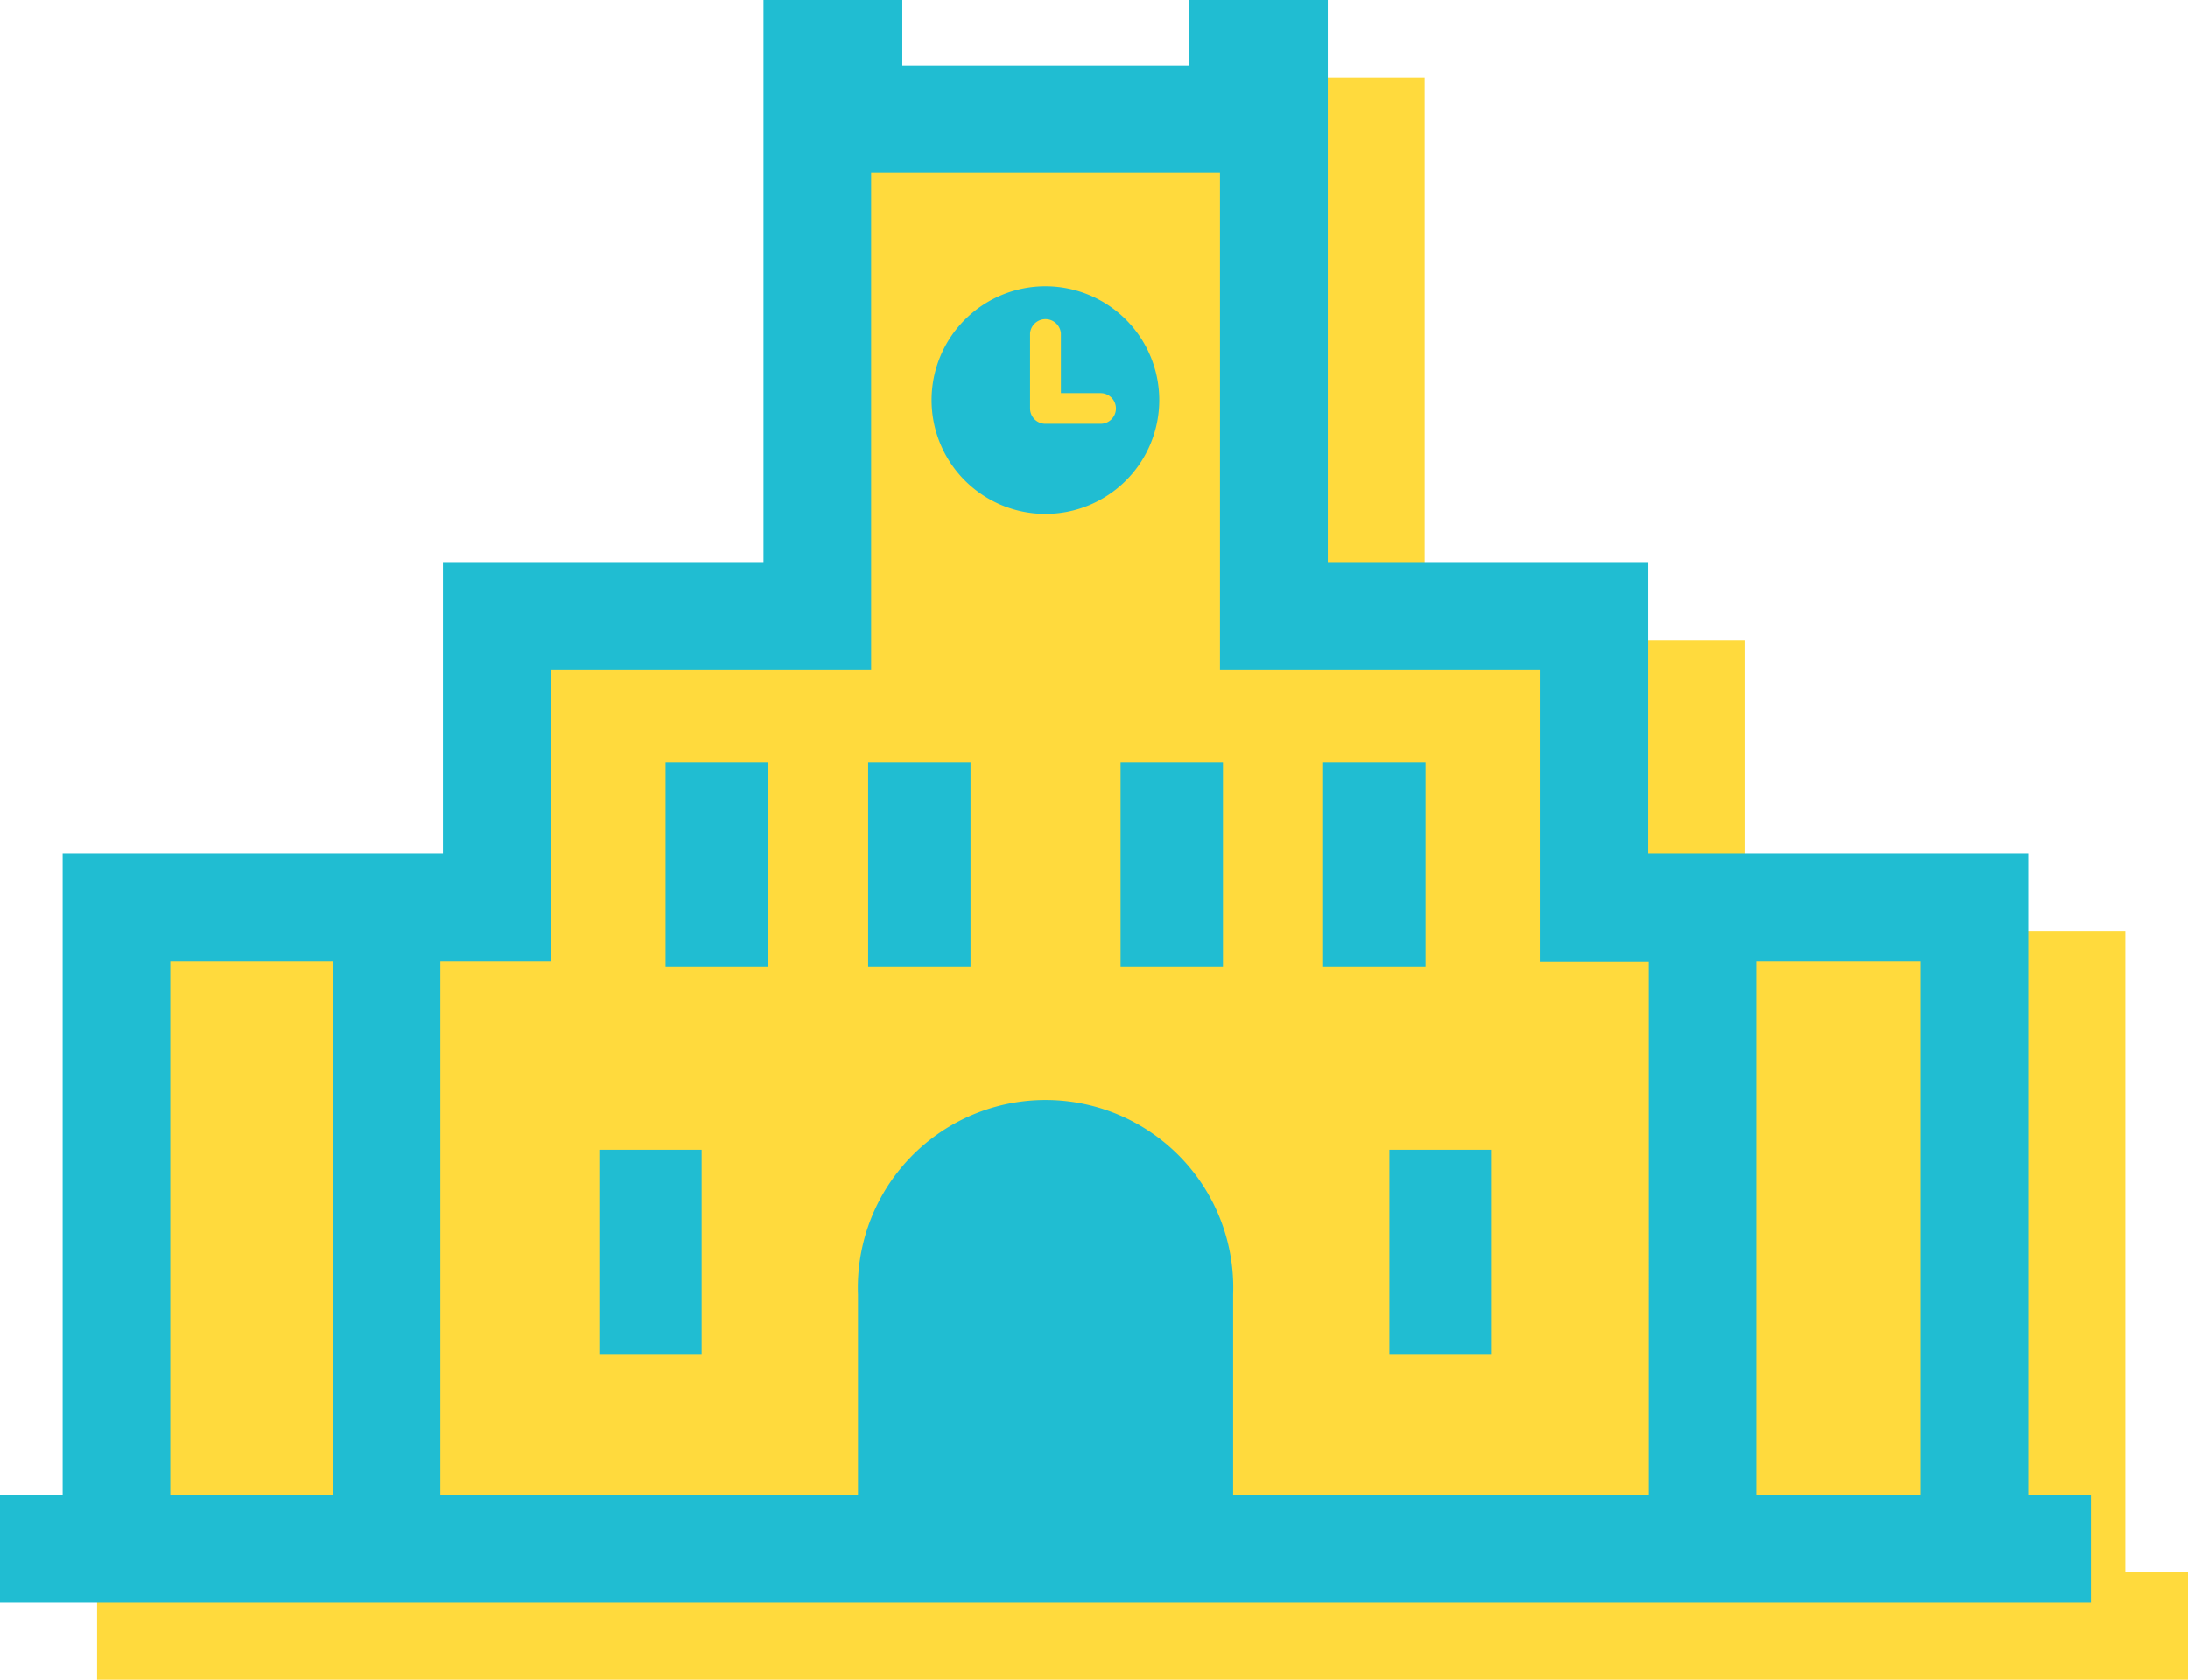<svg xmlns="http://www.w3.org/2000/svg" viewBox="0 0 169.74 130.34"><polygon points="164.88 122 164.88 72.25 135.38 72.25 135.38 49.65 110.51 49.65 110.51 6.02 99.78 6.02 99.78 11.1 77.49 11.1 77.49 6.02 66.76 6.02 66.76 49.65 41.89 49.65 41.89 72.25 12.39 72.25 12.39 122 7.53 122 7.53 130.34 169.74 130.34 169.74 122 164.88 122" style="fill:#ffda3d"/><rect x="46.49" y="89.21" width="7.94" height="15.85" style="fill:#20bdd2"/><rect x="107.78" y="89.21" width="7.94" height="15.85" style="fill:#20bdd2"/><rect x="67.35" y="59.16" width="7.94" height="15.85" style="fill:#20bdd2"/><rect x="86.93" y="59.16" width="7.94" height="15.85" style="fill:#20bdd2"/><rect x="51.63" y="59.16" width="7.94" height="15.85" style="fill:#20bdd2"/><rect x="102.64" y="59.16" width="7.94" height="15.85" style="fill:#20bdd2"/><path d="M157.35,116V66.23h-29.5V43.62H103V0H92.25V5.07H70V0H59.23V43.62H34.36V66.23H4.86V116H0v8.35H162.21V116ZM13.21,116V74.57h12.6V116Zm82.45,0V100.45a14.56,14.56,0,1,0-29.1,0V116H34.16V74.57h8.55V52H67.58V13.42H94.64V52H119.5v22.6h8.39V116Zm40.57,0V74.57H149V116Z" style="fill:#20bdd2"/><path d="M81.11,22.22a8.83,8.83,0,1,0,8.82,8.83A8.83,8.83,0,0,0,81.11,22.22Zm4.27,10.67H81.11a1.19,1.19,0,0,1-1.2-1.19V25.86a1.2,1.2,0,0,1,2.39,0v4.65h3.08a1.19,1.19,0,0,1,0,2.38Z" style="fill:#20bdd2"/></svg>